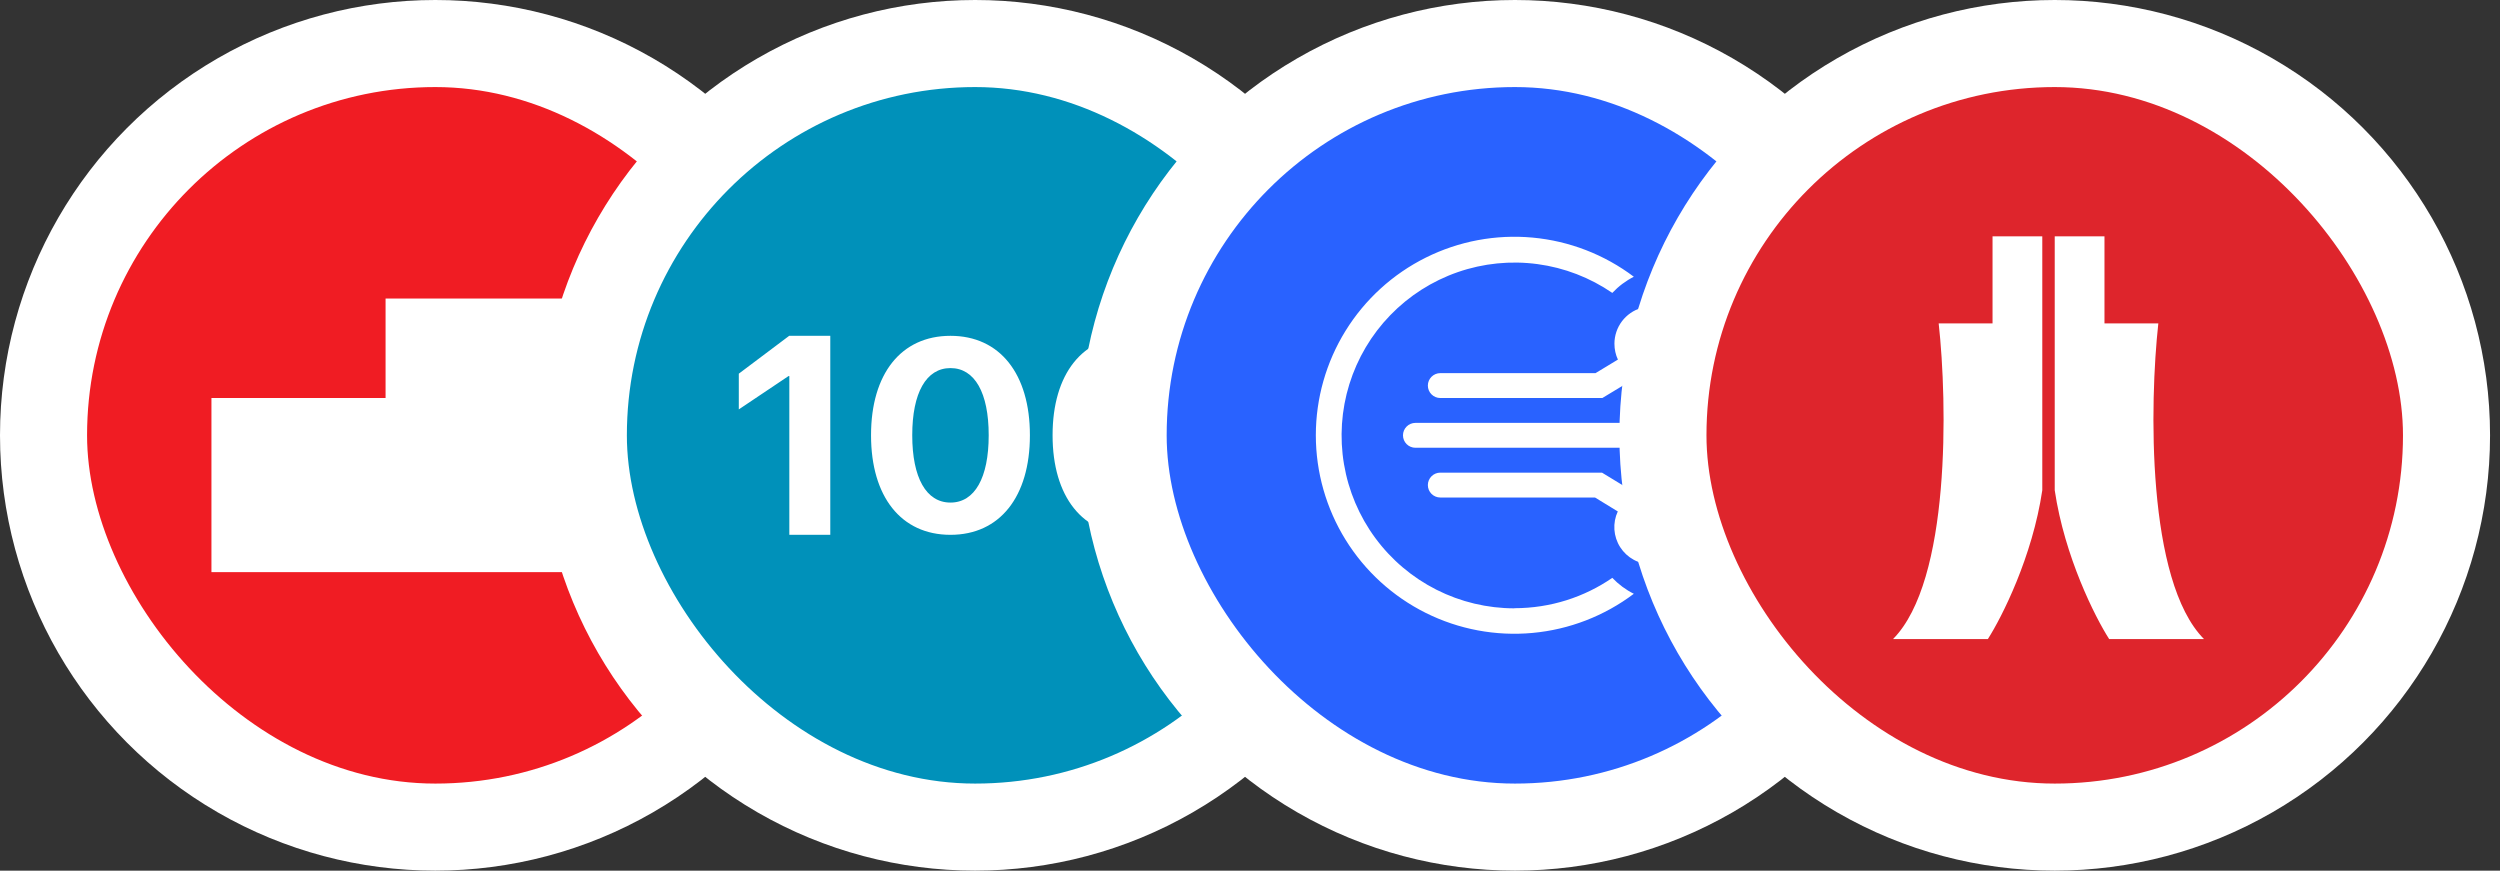 <svg width="201" height="70" viewBox="0 0 201 70" fill="none" xmlns="http://www.w3.org/2000/svg">
<rect x="0" y="0" width="201" height="70" fill="#333333" stroke="none"/>
<circle cx="35" cy="35" r="35" fill="white"/>
<g clip-path="url(#clip0_468_508)">
<path d="M7 7H63V63H7V7Z" fill="#F01C23"/>
<path d="M31 24V32H17V46H53V24H31Z" fill="white"/>
</g>
<circle cx="78.4" cy="35" r="35" fill="white"/>
<g clip-path="url(#clip1_468_508)">
<path d="M50.4 7H106.4V63H50.4V7Z" fill="#0091BA"/>
<path d="M63.462 43H66.755V27H63.45L59.4 30.044V32.916L63.397 30.236H63.462V43ZM76.418 43C80.393 43 82.804 39.924 82.804 35.005V34.984C82.804 30.065 80.393 27 76.418 27C72.443 27 70.032 30.065 70.032 34.984V35.005C70.032 39.925 72.443 43 76.418 43ZM76.418 40.407C74.463 40.407 73.345 38.403 73.345 35.005V34.984C73.345 31.587 74.463 29.594 76.418 29.594C78.373 29.594 79.491 31.587 79.491 34.984V35.005C79.491 38.403 78.373 40.407 76.418 40.407ZM91.014 43C94.99 43 97.4 39.924 97.4 35.005V34.984C97.4 30.065 94.989 27 91.014 27C87.039 27 84.628 30.065 84.628 34.984V35.005C84.628 39.925 87.039 43 91.014 43ZM91.014 40.407C89.059 40.407 87.941 38.403 87.941 35.005V34.984C87.941 31.587 89.059 29.594 91.014 29.594C92.969 29.594 94.088 31.587 94.088 34.984V35.005C94.088 38.403 92.969 40.407 91.014 40.407Z" fill="white"/>
</g>
<circle cx="121.8" cy="35" r="35" fill="white"/>
<g clip-path="url(#clip2_468_508)">
<path d="M93.8 7H149.8V63H93.8V7Z" fill="#2962FF"/>
<path fill-rule="evenodd" clip-rule="evenodd" d="M121.75 48.9C124.68 48.9 127.39 48 129.63 46.46C130.13 46.98 130.71 47.42 131.36 47.74C128.991 49.526 126.17 50.616 123.215 50.888C120.261 51.16 117.289 50.603 114.633 49.279C111.978 47.955 109.744 45.917 108.182 43.394C106.621 40.871 105.793 37.962 105.793 34.995C105.793 32.028 106.621 29.119 108.182 26.596C109.744 24.073 111.978 22.035 114.633 20.712C117.289 19.388 120.261 18.831 123.215 19.102C126.17 19.374 128.991 20.464 131.36 22.25C130.712 22.579 130.126 23.019 129.63 23.55C127.835 22.318 125.775 21.524 123.617 21.234C121.458 20.944 119.262 21.165 117.205 21.879C115.148 22.593 113.287 23.781 111.773 25.346C110.259 26.911 109.134 28.811 108.488 30.89C107.843 32.97 107.695 35.173 108.057 37.32C108.419 39.467 109.28 41.5 110.572 43.253C111.863 45.007 113.548 46.432 115.492 47.415C117.435 48.397 119.582 48.91 121.76 48.91L121.75 48.9ZM132.8 26.63C132.65 26.63 132.501 26.663 132.365 26.727C132.23 26.792 132.11 26.887 132.016 27.004C131.922 27.121 131.855 27.258 131.821 27.405C131.787 27.551 131.787 27.703 131.82 27.85C131.854 28.006 131.925 28.15 132.026 28.273C132.127 28.395 132.256 28.492 132.402 28.555C132.549 28.617 132.707 28.644 132.866 28.633C133.025 28.622 133.178 28.574 133.314 28.491C133.45 28.409 133.565 28.296 133.648 28.16C133.732 28.025 133.782 27.872 133.794 27.713C133.806 27.555 133.78 27.395 133.719 27.249C133.657 27.102 133.562 26.972 133.44 26.87C133.262 26.718 133.035 26.633 132.8 26.63ZM129.8 27.63C129.8 28.09 129.9 28.53 130.08 28.91L128.28 30H115.8C115.535 30 115.28 30.105 115.093 30.293C114.905 30.481 114.8 30.735 114.8 31C114.8 31.265 114.905 31.52 115.093 31.707C115.28 31.895 115.535 32 115.8 32H128.83L131.54 30.36C132.129 30.633 132.79 30.707 133.424 30.572C134.058 30.437 134.632 30.1 135.059 29.612C135.485 29.124 135.743 28.511 135.791 27.864C135.84 27.217 135.678 26.572 135.33 26.025C134.981 25.478 134.465 25.059 133.858 24.83C133.251 24.602 132.587 24.576 131.964 24.756C131.341 24.937 130.794 25.315 130.403 25.833C130.013 26.351 129.802 26.982 129.8 27.63ZM133.47 34C133.706 33.333 134.17 32.771 134.781 32.413C135.391 32.054 136.108 31.924 136.806 32.043C137.503 32.163 138.136 32.525 138.592 33.066C139.048 33.608 139.298 34.292 139.298 35C139.298 35.708 139.048 36.393 138.592 36.934C138.136 37.475 137.503 37.837 136.806 37.957C136.108 38.077 135.391 37.946 134.781 37.588C134.17 37.23 133.706 36.667 133.47 36H113.8C113.535 36 113.28 35.895 113.093 35.707C112.905 35.52 112.8 35.265 112.8 35C112.8 34.735 112.905 34.481 113.093 34.293C113.28 34.105 113.535 34 113.8 34H133.47ZM131.82 42.18C131.848 42.02 131.915 41.869 132.015 41.74C132.115 41.612 132.245 41.51 132.393 41.443C132.542 41.376 132.704 41.346 132.867 41.356C133.029 41.366 133.187 41.416 133.326 41.5C133.465 41.585 133.581 41.703 133.664 41.843C133.747 41.982 133.795 42.14 133.803 42.303C133.812 42.466 133.78 42.628 133.712 42.775C133.643 42.923 133.54 43.052 133.41 43.15C133.25 43.276 133.056 43.349 132.853 43.361C132.65 43.373 132.448 43.324 132.275 43.218C132.101 43.113 131.963 42.957 131.88 42.772C131.797 42.586 131.773 42.38 131.81 42.18H131.82ZM130.07 41.12C129.858 41.577 129.764 42.081 129.798 42.583C129.833 43.086 129.993 43.572 130.266 43.996C130.538 44.42 130.913 44.769 131.356 45.009C131.799 45.249 132.296 45.373 132.8 45.37C133.248 45.367 133.689 45.263 134.092 45.066C134.494 44.869 134.848 44.585 135.126 44.234C135.404 43.883 135.601 43.474 135.7 43.038C135.8 42.601 135.8 42.147 135.702 41.71C135.603 41.273 135.408 40.864 135.131 40.512C134.853 40.16 134.501 39.875 134.099 39.678C133.697 39.48 133.255 39.375 132.807 39.37C132.36 39.366 131.916 39.461 131.51 39.65L128.8 38H115.8C115.535 38 115.28 38.105 115.093 38.293C114.905 38.481 114.8 38.735 114.8 39C114.8 39.265 114.905 39.52 115.093 39.707C115.28 39.895 115.535 40 115.8 40H128.24L130.07 41.12ZM137.3 35C137.3 35.263 137.196 35.514 137.01 35.7C136.824 35.886 136.573 35.99 136.31 35.99C136.047 35.99 135.796 35.886 135.61 35.7C135.424 35.514 135.32 35.263 135.32 35C135.32 34.738 135.424 34.486 135.61 34.3C135.796 34.114 136.047 34.01 136.31 34.01C136.573 34.01 136.824 34.114 137.01 34.3C137.196 34.486 137.3 34.738 137.3 35Z" fill="white"/>
</g>
<circle cx="165.2" cy="35" r="35" fill="white"/>
<g clip-path="url(#clip3_468_508)">
<path d="M137.2 7H193.2V63H137.2V7Z" fill="#DE252C"/>
<path fill-rule="evenodd" clip-rule="evenodd" d="M152.2 51.38H159.824C160.954 49.617 163.409 44.757 164.2 39.414V19H160.2V26H155.87C156.576 32.4 156.83 46.705 152.2 51.38ZM177.2 51.38H169.576C168.446 49.617 165.991 44.757 165.2 39.414V19H169.2V26H173.53C172.824 32.4 172.57 46.705 177.2 51.38Z" fill="white"/>
</g>
<defs>
<clipPath id="clip0_468_508">
<rect x="7" y="7" width="56" height="56" rx="28" fill="white"/>
</clipPath>
<clipPath id="clip1_468_508">
<rect x="50.4" y="7" width="56" height="56" rx="28" fill="white"/>
</clipPath>
<clipPath id="clip2_468_508">
<rect x="93.8" y="7" width="56" height="56" rx="28" fill="white"/>
</clipPath>
<clipPath id="clip3_468_508">
<rect x="137.2" y="7" width="56" height="56" rx="28" fill="white"/>
</clipPath>
</defs>
</svg>
